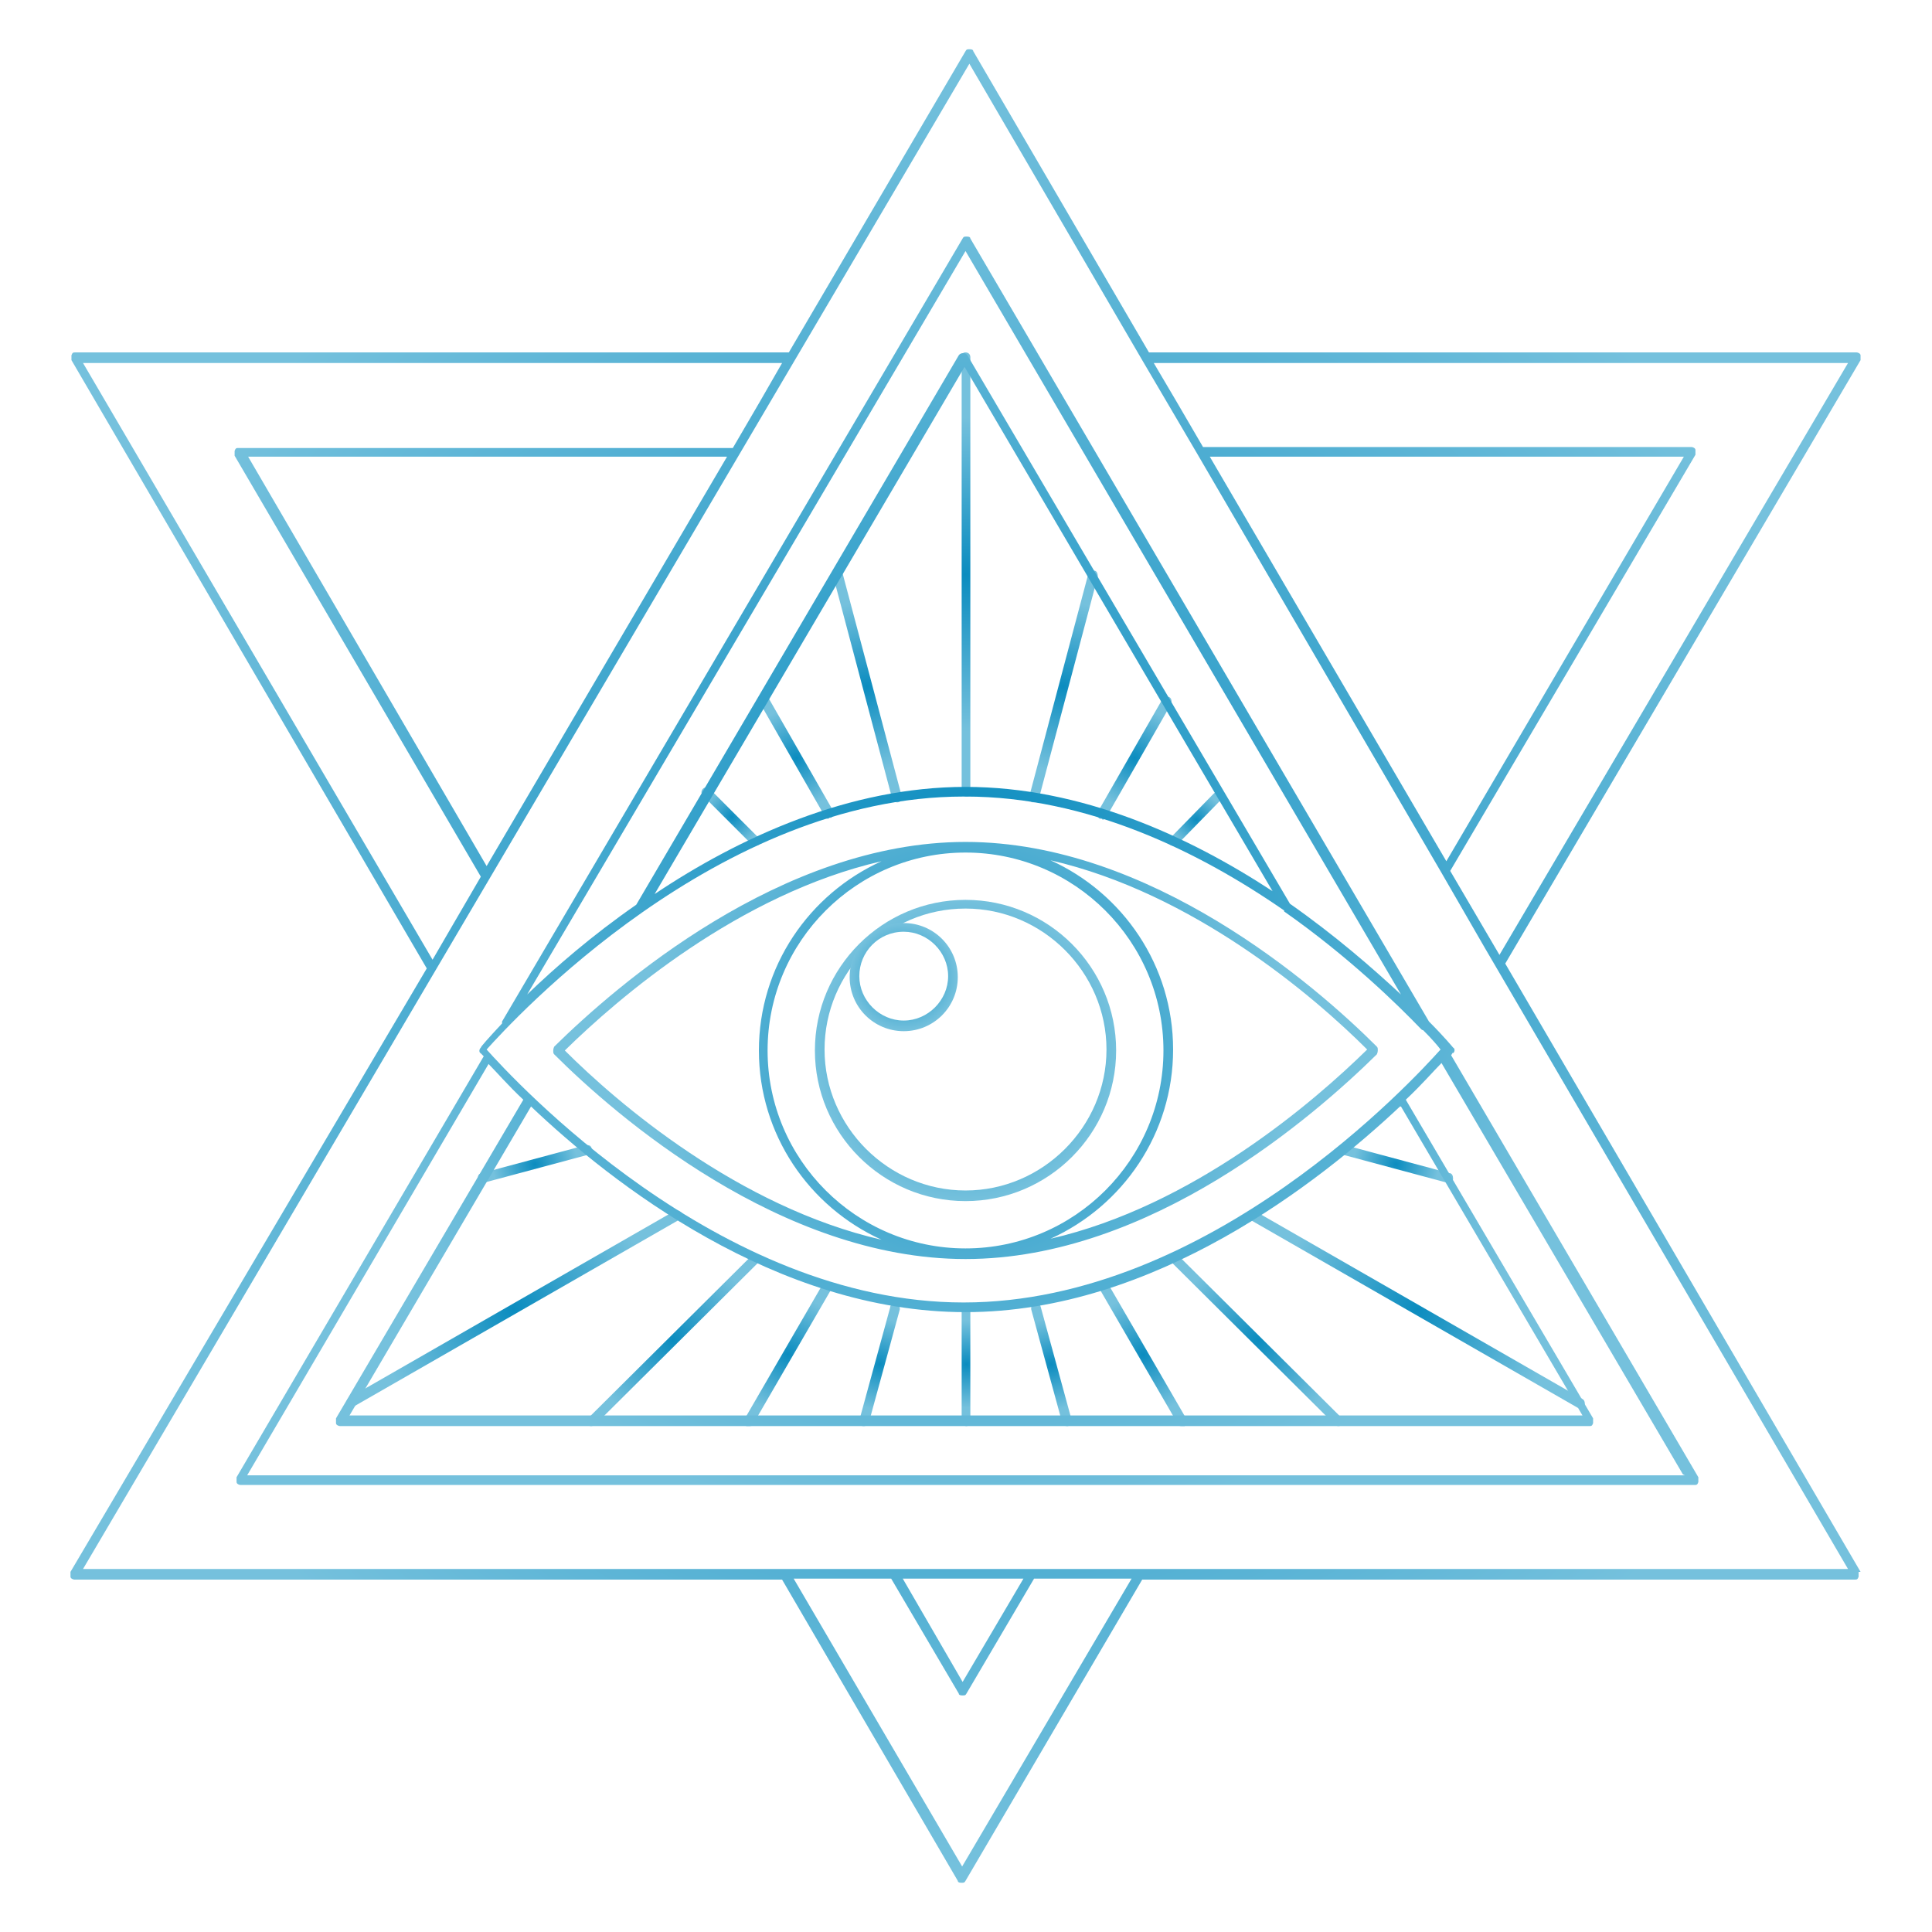 <?xml version="1.0" encoding="UTF-8"?>
<svg id="OBJECTS" xmlns="http://www.w3.org/2000/svg" xmlns:xlink="http://www.w3.org/1999/xlink" version="1.1" viewBox="0 0 200.1 200.1">
  <!-- Generator: Adobe Illustrator 29.1.0, SVG Export Plug-In . SVG Version: 2.1.0 Build 142)  -->
  <defs>
    <style>
      .st0 {
        fill: url(#radial-gradient23);
      }

      .st1 {
        fill: url(#radial-gradient22);
      }

      .st2 {
        fill: url(#radial-gradient20);
      }

      .st3 {
        fill: url(#radial-gradient21);
      }

      .st4 {
        fill: url(#radial-gradient16);
      }

      .st5 {
        fill: url(#radial-gradient17);
      }

      .st6 {
        fill: url(#radial-gradient12);
      }

      .st7 {
        fill: url(#radial-gradient15);
      }

      .st8 {
        fill: url(#radial-gradient18);
      }

      .st9 {
        fill: url(#radial-gradient10);
      }

      .st10 {
        fill: url(#radial-gradient19);
      }

      .st11 {
        fill: url(#radial-gradient13);
      }

      .st12 {
        fill: url(#radial-gradient11);
      }

      .st13 {
        fill: url(#radial-gradient14);
      }

      .st14 {
        fill: url(#radial-gradient);
        stroke: #e0be96;
        stroke-linecap: round;
        stroke-linejoin: round;
      }

      .st15 {
        fill: url(#radial-gradient1);
      }

      .st16 {
        fill: url(#radial-gradient6);
      }

      .st17 {
        fill: url(#radial-gradient9);
      }

      .st18 {
        fill: url(#radial-gradient8);
      }

      .st19 {
        fill: url(#radial-gradient3);
      }

      .st20 {
        fill: url(#radial-gradient2);
      }

      .st21 {
        fill: url(#radial-gradient5);
      }

      .st22 {
        fill: url(#radial-gradient4);
      }

      .st23 {
        fill: url(#radial-gradient7);
      }
    </style>
    <radialGradient id="radial-gradient" cx="170.5" cy="125.7" fx="170.5" fy="125.7" r="0" gradientUnits="userSpaceOnUse">
      <stop offset="0" stop-color="#0b8cbf"/>
      <stop offset="1" stop-color="#75c1dd"/>
    </radialGradient>
    <radialGradient id="radial-gradient1" cx="100" cy="59.5" fx="100" fy="59.5" r="16.3" xlink:href="#radial-gradient"/>
    <radialGradient id="radial-gradient2" cx="100.1" cy="141.3" fx="100.1" fy="141.3" r="4.5" xlink:href="#radial-gradient"/>
    <radialGradient id="radial-gradient3" cx="108.9" cy="141.3" fx="108.9" fy="141.3" r="4.7" xlink:href="#radial-gradient"/>
    <radialGradient id="radial-gradient4" cx="118.4" cy="140.3" fx="118.4" fy="140.3" r="6.1" xlink:href="#radial-gradient"/>
    <radialGradient id="radial-gradient5" cx="130.3" cy="138.8" fx="130.3" fy="138.8" r="8.9" xlink:href="#radial-gradient"/>
    <radialGradient id="radial-gradient6" cx="146.8" cy="135.6" fx="146.8" fy="135.6" r="14.3" xlink:href="#radial-gradient"/>
    <radialGradient id="radial-gradient7" cx="144.6" cy="120.6" fx="144.6" fy="120.6" r="4.4" xlink:href="#radial-gradient"/>
    <radialGradient id="radial-gradient8" cx="123.9" cy="84.9" fx="123.9" fy="84.9" r="2.8" xlink:href="#radial-gradient"/>
    <radialGradient id="radial-gradient9" cx="117.5" cy="78.5" fx="117.5" fy="78.5" r="5.2" xlink:href="#radial-gradient"/>
    <radialGradient id="radial-gradient10" cx="110.1" cy="71.1" fx="110.1" fy="71.1" r="8.8" xlink:href="#radial-gradient"/>
    <radialGradient id="radial-gradient11" cx="91.1" cy="141.3" fx="91.1" fy="141.3" r="4.7" xlink:href="#radial-gradient"/>
    <radialGradient id="radial-gradient12" cx="81.6" cy="140.3" fx="81.6" fy="140.3" r="6.1" xlink:href="#radial-gradient"/>
    <radialGradient id="radial-gradient13" cx="69.7" cy="138.8" fx="69.7" fy="138.8" r="8.9" xlink:href="#radial-gradient"/>
    <radialGradient id="radial-gradient14" cx="53.2" cy="135.6" fx="53.2" fy="135.6" r="14.3" xlink:href="#radial-gradient"/>
    <radialGradient id="radial-gradient15" cx="55.4" cy="120.6" fx="55.4" fy="120.6" r="4.4" xlink:href="#radial-gradient"/>
    <radialGradient id="radial-gradient16" cx="75.8" cy="84.6" fx="75.8" fy="84.6" r="3.1" xlink:href="#radial-gradient"/>
    <radialGradient id="radial-gradient17" cx="82.5" cy="78.5" fx="82.5" fy="78.5" r="5.2" xlink:href="#radial-gradient"/>
    <radialGradient id="radial-gradient18" cx="89.8" cy="71.1" fx="89.8" fy="71.1" r="8.8" xlink:href="#radial-gradient"/>
    <radialGradient id="radial-gradient19" cx="100" cy="108.8" fx="100" fy="108.8" r="15.6" xlink:href="#radial-gradient"/>
    <radialGradient id="radial-gradient20" cx="93.6" cy="101.2" fx="93.6" fy="101.2" r="5.6" xlink:href="#radial-gradient"/>
    <radialGradient id="radial-gradient21" cx="100" cy="108.8" fx="100" fy="108.8" r="33.9" xlink:href="#radial-gradient"/>
    <radialGradient id="radial-gradient22" cx="100" cy="100" fx="100" fy="100" r="93.8" xlink:href="#radial-gradient"/>
    <radialGradient id="radial-gradient23" cx="100" cy="89.1" fx="100" fy="89.1" r="70.5" xlink:href="#radial-gradient"/>
  </defs>
  <path class="st14" d="M170.5,125.7"/>
  <g>
    <g>
      <path class="st15" d="M100.1,82.5c-.3,0-.5-.2-.5-.5v-45c0-.3.1-.5.4-.5h0c.3,0,.5.2.5.5v45c0,.3-.1.5-.4.5h0Z"/>
      <path class="st20" d="M100.1,147.7c-.3,0-.5-.2-.5-.5v-11.7c0-.3.2-.5.4-.5h0c.3,0,.5.2.5.5v11.7c0,.3-.2.5-.4.5h0Z"/>
      <path class="st19" d="M110.5,147.7c-.2,0-.4-.1-.5-.4l-3.2-11.7c0-.3,0-.5.4-.6.3,0,.5,0,.6.4l3.2,11.7c0,.3,0,.5-.4.6,0,0,0,0-.1,0Z"/>
      <path class="st22" d="M122.4,147.7c-.2,0-.3,0-.4-.2l-8-13.8c-.1-.2,0-.5.2-.7.2-.1.5,0,.7.2l8,13.8c.1.2,0,.5-.2.7,0,0-.2,0-.3,0Z"/>
      <path class="st21" d="M138.7,147.7c-.1,0-.3,0-.4-.1l-16.8-16.7c-.2-.2-.2-.5,0-.7s.5-.2.7,0l16.8,16.7c.2.2.2.5,0,.7,0,0-.2.1-.4.1Z"/>
      <path class="st16" d="M163.6,145.8c0,0-.2,0-.2,0l-33.8-19.4c-.2-.1-.3-.4-.2-.7.1-.2.4-.3.7-.2l33.8,19.4c.2.1.3.4.2.7,0,.2-.3.3-.4.3Z"/>
      <path class="st23" d="M150,122.5s0,0-.1,0l-10.8-2.9c-.3,0-.4-.3-.4-.6,0-.3.4-.4.6-.4l10.8,2.9c.3,0,.4.3.4.6,0,.2-.3.4-.5.4Z"/>
      <path class="st18" d="M121.6,87.6c-.1,0-.3,0-.4-.1-.2-.2-.2-.5,0-.7l4.5-4.6c.2-.2.5-.2.7,0,.2.2.2.5,0,.7l-4.5,4.6c0,0-.2.1-.4.1Z"/>
      <path class="st17" d="M114.1,84.8c0,0-.2,0-.2,0-.2-.1-.3-.4-.2-.7l6.7-11.7c.1-.2.4-.3.7-.2.2.1.3.4.2.7l-6.7,11.7c0,.2-.3.3-.4.3Z"/>
      <path class="st9" d="M107.1,83.1s0,0-.1,0c-.3,0-.4-.3-.4-.6l6.1-23c0-.3.4-.4.6-.4.3,0,.4.3.4.6l-6.1,23c0,.2-.3.4-.5.4Z"/>
      <path class="st12" d="M89.5,147.7s0,0-.1,0c-.3,0-.4-.3-.4-.6l3.2-11.7c0-.3.3-.4.6-.4.3,0,.4.3.4.6l-3.2,11.7c0,.2-.3.4-.5.4Z"/>
      <path class="st6" d="M77.6,147.7c0,0-.2,0-.3,0-.2-.1-.3-.4-.2-.7l8-13.8c.1-.2.4-.3.7-.2.2.1.3.4.2.7l-8,13.8c0,.2-.3.2-.4.2Z"/>
      <path class="st11" d="M61.3,147.7c-.1,0-.3,0-.4-.1-.2-.2-.2-.5,0-.7l16.8-16.7c.2-.2.5-.2.7,0,.2.2.2.5,0,.7l-16.8,16.7c0,0-.2.1-.4.1Z"/>
      <path class="st13" d="M36.3,145.8c-.2,0-.3,0-.4-.3-.1-.2,0-.5.2-.7l33.8-19.4c.2-.1.5,0,.7.2.1.2,0,.5-.2.7l-33.8,19.4c0,0-.2,0-.2,0Z"/>
      <path class="st7" d="M50,122.5c-.2,0-.4-.1-.5-.4,0-.3,0-.5.4-.6l10.8-2.9c.3,0,.5,0,.6.4,0,.3,0,.5-.4.6l-10.8,2.9s0,0-.1,0Z"/>
      <path class="st4" d="M78.3,87.6c-.1,0-.3,0-.4-.1l-5.1-5.1c-.2-.2-.2-.5,0-.7.2-.2.5-.2.7,0l5.1,5.1c.2.2.2.5,0,.7,0,0-.2.1-.4.1Z"/>
      <path class="st5" d="M85.8,84.8c-.2,0-.3,0-.4-.3l-6.7-11.7c-.1-.2,0-.5.2-.7.2-.1.5,0,.7.2l6.7,11.7c.1.2,0,.5-.2.7,0,0-.2,0-.2,0Z"/>
      <path class="st8" d="M92.9,83.1c-.2,0-.4-.1-.5-.4l-6.1-23c0-.3,0-.5.4-.6.3,0,.5,0,.6.4l6.1,23c0,.3,0,.5-.4.6,0,0,0,0-.1,0Z"/>
    </g>
    <g>
      <path class="st10" d="M100,124.4c-8.6,0-15.6-7-15.6-15.6s7-15.6,15.6-15.6,15.6,7,15.6,15.6-7,15.6-15.6,15.6ZM100,94.1c-8.1,0-14.6,6.6-14.6,14.6s6.6,14.6,14.6,14.6,14.6-6.6,14.6-14.6-6.6-14.6-14.6-14.6Z"/>
      <path class="st2" d="M93.6,106.8c-3.1,0-5.6-2.5-5.6-5.6s2.5-5.6,5.6-5.6,5.6,2.5,5.6,5.6-2.5,5.6-5.6,5.6ZM93.6,96.5c-2.6,0-4.6,2.1-4.6,4.6s2.1,4.6,4.6,4.6,4.6-2.1,4.6-4.6-2.1-4.6-4.6-4.6Z"/>
    </g>
    <g>
      <path class="st3" d="M100,130.4c19.2,0,36.2-14.9,42.6-21.2,0,0,.1-.2.1-.4s0-.3-.1-.4c-6.4-6.4-23.5-21.2-42.6-21.2s-36.2,14.9-42.6,21.2c0,0-.1.2-.1.4s0,.3.1.4c6.4,6.4,23.5,21.2,42.6,21.2ZM120.5,108.8c0,11.3-9.2,20.5-20.5,20.5s-20.5-9.2-20.5-20.5,9.2-20.5,20.5-20.5,20.5,9.2,20.5,20.5ZM108.8,128.3c7.5-3.4,12.7-10.9,12.7-19.6s-5.2-16.2-12.7-19.6c14.8,3.4,27.3,14.1,32.8,19.6-5.5,5.4-18,16.2-32.8,19.6ZM91.3,89.2c-7.5,3.4-12.7,10.9-12.7,19.6s5.2,16.2,12.7,19.6c-14.8-3.4-27.3-14.1-32.8-19.6,5.5-5.4,18-16.2,32.8-19.6Z"/>
      <path class="st1" d="M192.7,162.8l-36.8-63,36.8-62.5c0-.2,0-.3,0-.5,0-.2-.3-.3-.4-.3h-73.3l-18.2-31.2c0-.2-.3-.2-.4-.2h0c-.2,0-.3,0-.4.2l-18.3,31.2H7.8c-.2,0-.3,0-.4.3,0,.2,0,.3,0,.5l36.8,63L7.3,162.8c0,.2,0,.3,0,.5,0,.2.3.3.4.3h73.3l18.2,31.2c0,.2.3.2.4.2h0c.2,0,.3,0,.4-.2l18.3-31.2h73.8c.2,0,.3,0,.4-.3,0-.2,0-.3,0-.5ZM191.4,37.6l-36.1,61.3-5.1-8.7,25.4-43.1c0-.2,0-.3,0-.5,0-.2-.3-.3-.4-.3h-50.6l-2.8-4.8-2.3-3.9h71.8ZM149.8,89.2l-24.5-41.9h49.1l-24.6,41.9ZM8.6,37.6h72.4l-2.3,4-2.8,4.8H24.7c-.2,0-.3,0-.4.3,0,.2,0,.3,0,.5l25.5,43.6-3.2,5.5-1.8,3.1L8.6,37.6ZM75.3,47.3l-24.9,42.4-24.7-42.4h49.7ZM99.7,193.4l-17.5-29.9h10.1l7,11.9c0,.2.3.2.4.2h0c.2,0,.3,0,.4-.2l7-11.9h10.1l-17.6,29.9ZM93.5,163.5h12.5l-6.3,10.7-6.2-10.7ZM8.6,162.5L100.4,6.6l17.9,30.7s0,0,0,0l5.7,9.7s0,0,0,0l25.3,43.4s0,0,0,0l4.5,7.8,37.6,64.3H8.6Z"/>
      <path class="st0" d="M150.5,109.1c.2-.2.2-.5,0-.6,0,0-.9-1.1-2.5-2.7L100.5,24.7c0-.2-.3-.2-.4-.2h0c-.2,0-.3,0-.4.2l-47.7,81.1c0,0,0,.1,0,.2-1.4,1.5-2.2,2.4-2.2,2.5-.2.2-.2.5,0,.6,0,0,.1.1.3.3l-25.6,43.6c0,.2,0,.3,0,.5,0,.2.3.3.4.3h150.6c.2,0,.3,0,.4-.3,0-.2,0-.3,0-.5l-25.6-43.7c.1-.2.2-.3.2-.3ZM100,26l45.1,77c-2.9-2.7-6.8-6.1-11.5-9.4l-33.4-56.8c-.2-.3-.7-.3-.9,0l-33.4,56.9c-4.6,3.2-8.4,6.5-11.3,9.3L100,26ZM131.8,92.3c-8.7-5.7-19.8-10.8-31.8-10.8s-23.4,5.2-32.2,11.1l32.1-54.6,31.9,54.3ZM100,82.5c12.6,0,24.2,5.7,33,11.8,0,0,0,0,0,.1,6.7,4.7,11.8,9.7,14.2,12.2,0,0,.1.1.2.1.9.9,1.5,1.6,1.8,2-2.7,3-23.9,26.2-49.4,26.2s-46.7-23.2-49.4-26.2c2.7-3,23.9-26.2,49.4-26.2ZM145.1,114.6l18.8,32H36.2l18.8-32c8.3,7.9,25.4,21.3,45,21.3s36.7-13.5,45-21.3ZM174.5,152.8H25.6l25-42.6c.8.8,2,2.2,3.6,3.7l-19.4,33c0,.2,0,.3,0,.5,0,.2.3.3.4.3h129.4c.2,0,.3,0,.4-.3,0-.2,0-.3,0-.5l-19.4-33c1.7-1.6,2.9-3,3.7-3.8l25,42.6Z"/>
    </g>
  </g>
</svg>